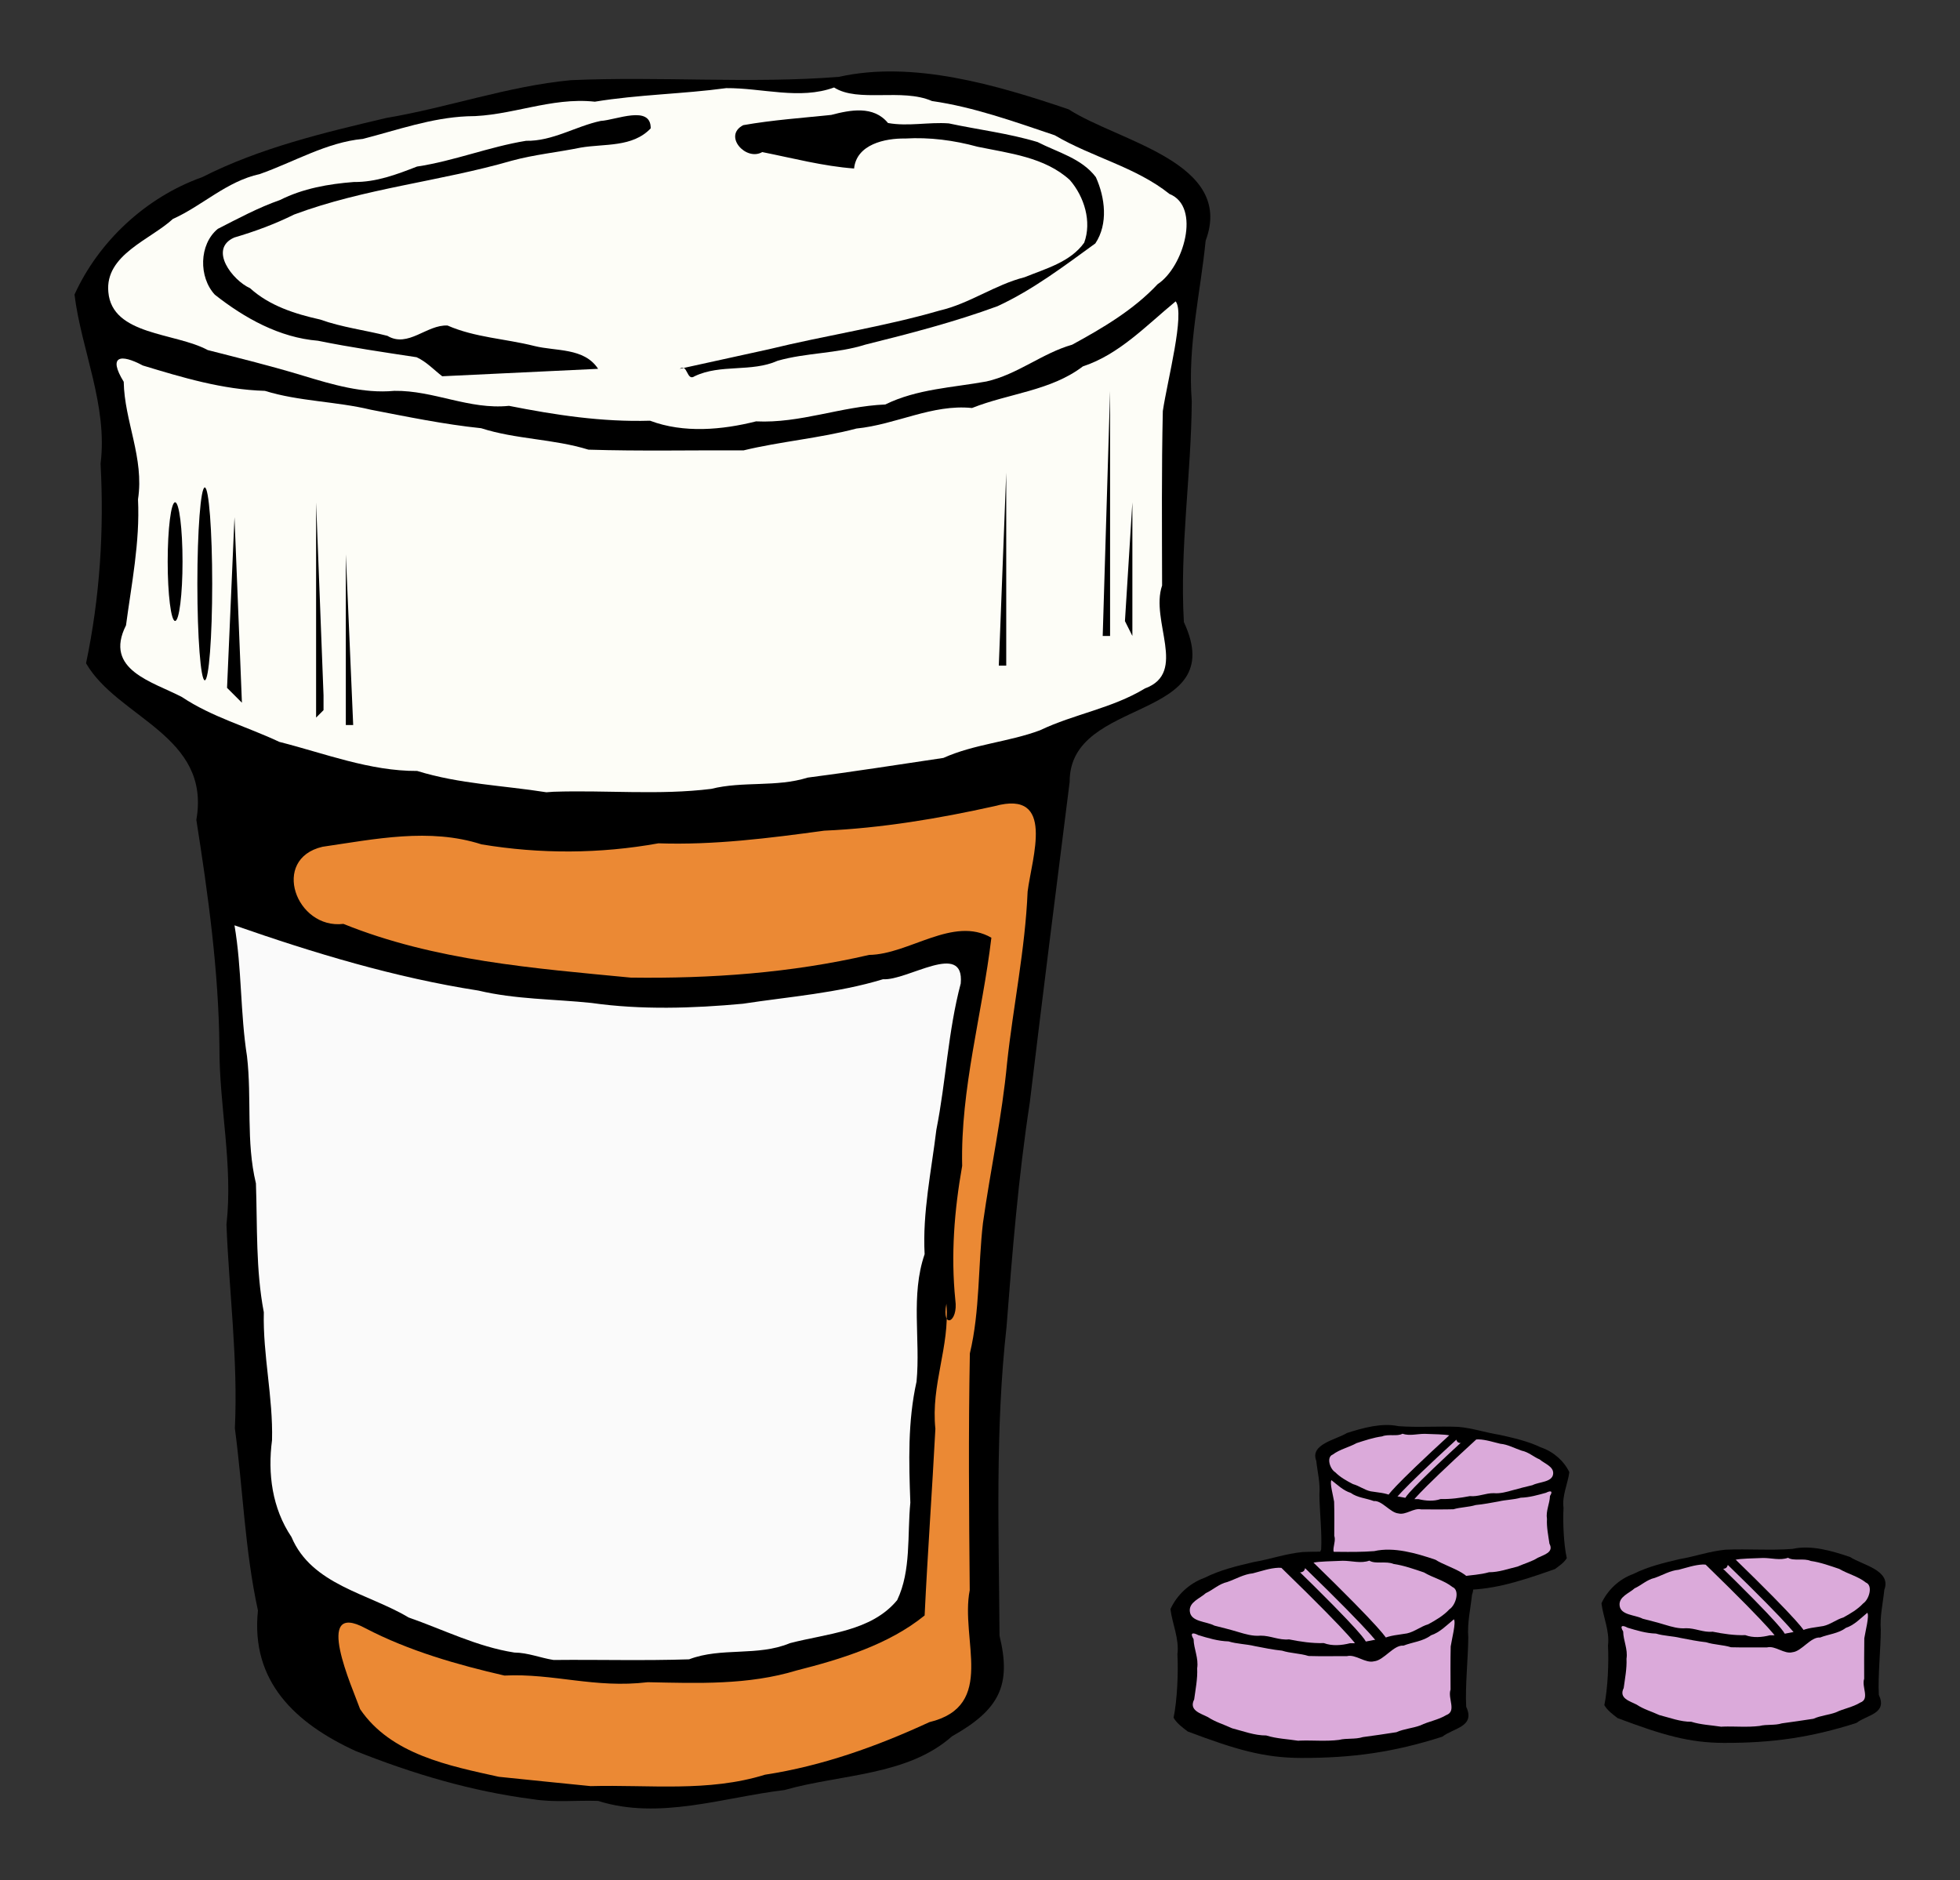 <?xml version="1.0" encoding="UTF-8" standalone="no"?>
<!-- Created with Inkscape (http://www.inkscape.org/) -->

<svg
   xmlns:dc="http://purl.org/dc/elements/1.1/"
   xmlns:cc="http://creativecommons.org/ns#"
   xmlns:rdf="http://www.w3.org/1999/02/22-rdf-syntax-ns#"
   xmlns:svg="http://www.w3.org/2000/svg"
   xmlns="http://www.w3.org/2000/svg"
   xmlns:sodipodi="http://sodipodi.sourceforge.net/DTD/sodipodi-0.dtd"
   xmlns:inkscape="http://www.inkscape.org/namespaces/inkscape"
   id="svg2"
   sodipodi:modified="true"
   sodipodi:docname="Pills-and-bottle-colour.svg"
   viewBox="0 0 300.67 288.4"
   sodipodi:version="0.32"
   version="1.0"
   inkscape:output_extension="org.inkscape.output.svg.inkscape"
   inkscape:version="0.91 r13725">
  <rect x="0" y="0" width="300.67" height="288.4" fill="#333333" stroke="none"/>
  <defs
     id="defs10290" />
  <sodipodi:namedview
     id="base"
     bordercolor="#666666"
     inkscape:pageshadow="2"
     guidetolerance="10"
     pagecolor="#ffffff"
     gridtolerance="10000"
     inkscape:window-height="1035"
     inkscape:zoom="1.8473111"
     objecttolerance="10"
     borderopacity="1.0"
     inkscape:current-layer="layer1"
     inkscape:cx="36.647523"
     inkscape:cy="127.08573"
     inkscape:window-y="1"
     inkscape:window-x="4"
     inkscape:window-width="1916"
     inkscape:pageopacity="0.0"
     inkscape:document-units="px"
     showgrid="false"
     inkscape:window-maximized="1" />
  <g
     id="layer1"
     inkscape:label="Layer 1"
     inkscape:groupmode="layer"
     transform="translate(-101.4 -129.56)">
    <path
       id="path2307"
       sodipodi:nodetypes="cccccccccccccsc"
       style="fill:#000000"
       d="m386.18 393.87c1.66-1.27 4.79-1.41 3.44-4.31-0.16-2.85 0.29-7.12 0.3-9.95-0.16-2.14 0.34-4.14 0.54-6.16 1.12-3.01-3.35-3.8-5.26-5.04-2.78-0.94-5.98-1.88-8.81-1.24-3.38 0.26-6.86-0.03-10.28 0.12-2.43 0.23-4.71 1.05-7.07 1.45-2.41 0.57-4.85 1.15-7.07 2.27-2.19 0.78-3.99 2.5-4.9 4.51 0.26 2.12 1.28 4.24 1 6.48 0.14 2.58-0.03 6.62-0.56 9.14 0.46 0.8 1.26 1.39 2.04 1.99 6.88 2.58 10.93 3.78 16.28 3.8 7.41 0.02 13.36-0.82 20.35-3.06z" />
    <path
       id="path2162"
       style="fill:#000000"
       d="m193.15 405.83c9.37 2.97 19.23-0.55 28.6-1.67 8.63-2.46 18.83-2.15 25.69-8.24 7.26-4.08 9.15-7.81 7.29-15.43-0.1-15.77-0.68-31.65 1.07-47.32 0.89-11.48 1.81-22.99 3.57-34.45 1.97-16.38 4.05-32.84 6.12-49.22-0.06-13.24 24.72-9.05 17.52-24.51-0.65-11.42 1.13-22.55 1.21-33.88-0.66-8.56 1.33-16.54 2.13-24.63 4.49-12.02-13.38-15.2-21.02-20.15-11.13-3.77-23.92-7.52-35.24-4.98-13.5 1.07-27.46-0.1-41.13 0.51-9.69 0.92-18.84 4.21-28.28 5.79-9.61 2.27-19.38 4.58-28.27 9.09-8.74 3.11-15.95 9.99-19.58 18.01 1.04 8.49 5.12 16.97 4 25.95 0.55 10.28-0.11 20.53-2.23 30.61 4.86 8.42 19.2 11.06 16.92 24.02 1.82 11.58 3.42 23.16 3.54 34.8-0.04 9.15 2.11 18.09 1.08 27.29 0.41 10.43 1.79 20.78 1.29 31.25 1.24 9.32 1.53 18.72 3.54 27.95-1.14 10.9 5.75 17.3 14.95 21.54 8.87 3.54 17.82 6.19 27.17 7.4 3.32 0.55 6.71 0.15 10.06 0.27z" />
    <path
       id="path2164"
       style="fill:#eb8934;fill-opacity:1"
       d="m192.01 403.56c8.94-0.24 18.04 0.96 26.74-1.75 8.77-1.34 17.19-4.35 25.21-8.06 10.37-2.5 4.71-12.66 6.2-20.25-0.11-12.11-0.21-24.22 0.02-36.32 1.56-6.53 1.25-13.46 2.01-20.01 1.15-8.2 2.93-16.3 3.7-24.56 0.95-8.8 2.78-17.42 3.15-26.28 0.65-5.2 4.34-15.68-5.04-13.11-8.58 1.91-17.36 3.38-26.17 3.77-8.44 1.15-16.9 2.23-25.42 1.94-8.98 1.62-18.13 1.66-27.14 0.16-8-2.57-16.31-0.81-24.4 0.37-7.99 1.87-4.06 12.7 3.21 11.83 14.01 5.66 29.22 6.81 44.07 8.24 12.25 0.17 24.63-0.71 36.57-3.48 6.15-0.08 12.91-6.02 18.76-2.64-1.39 11.69-4.75 23.16-4.48 35-1.21 6.82-1.75 13.68-1.05 20.58 0.49 3.46-2.14 4.56-1.37 0.57 0.54 6.6-2.4 12.38-1.69 19.19-0.5 9.54-1.19 19.08-1.65 28.63-5.53 4.5-12.91 6.73-19.61 8.43-7.46 2.27-15.17 1.97-22.86 1.81-8.17 0.98-14.41-1.39-21.99-1.02-7.16-1.65-14.6-3.75-21.33-7.26-8.13-4.38-1.96 9.18-0.81 12.41 4.72 6.96 13.63 8.69 21.28 10.38 4.69 0.49 9.41 0.96 14.09 1.43z" />
    <path
       id="path2166"
       style="fill:#fafafa;fill-opacity:1"
       d="m186.32 384.21c6.93-0.07 13.86 0.13 20.79-0.1 4.95-1.9 10.5-0.4 15.47-2.48 5.65-1.48 12.47-1.78 16.45-6.6 2.17-4.54 1.53-9.95 2.02-14.96-0.23-6.21-0.41-12.46 0.95-18.56 0.62-6.5-0.93-13.23 1.24-19.55-0.34-6.39 1.04-12.77 1.8-19.08 1.48-7.46 1.79-15.1 3.74-22.45 0.6-6.62-8.17-0.39-11.92-0.65-7.01 2.14-14.3 2.66-21.5 3.76-7.65 0.71-15.63 0.96-23.21-0.12-5.81-0.61-11.65-0.54-17.36-1.9-12.79-1.99-25.22-5.75-37.42-10.01 1.14 6.66 0.88 13.48 1.92 20.09 0.76 6.5-0.18 13.09 1.37 19.5 0.23 6.6-0.04 13.23 1.21 19.77-0.16 6.58 1.43 13.01 1.26 19.62-0.68 5.15 0.02 10.45 2.98 14.85 3.1 7.37 11.8 8.65 17.97 12.35 5.38 1.88 10.51 4.49 16.22 5.38 2.11 0.02 4.02 0.83 6.02 1.14z" />
    <path
       id="path2168"
       style="fill:#fdfdf7;fill-opacity:1"
       d="m186.32 251.02c8.04-0.27 16.22 0.55 24.18-0.44 4.85-1.22 9.98-0.22 14.8-1.73 6.97-0.9 13.84-1.98 20.82-3.02 4.78-2.14 10.01-2.44 14.82-4.24 5.26-2.51 11.02-3.34 16.12-6.43 6.57-2.42 0.74-10.34 2.61-15.78-0.02-8.92-0.09-17.84 0.11-26.76 0.71-4.75 3.43-14.97 1.97-16.83-4.53 3.73-8.67 8.15-14.24 9.98-4.91 3.75-11.35 4.13-17 6.38-6.11-0.62-11.63 2.54-17.73 3.15-5.52 1.47-11.76 2-17.31 3.35-7.94-0.04-15.87 0.14-23.8-0.11-5.36-1.66-11.16-1.58-16.46-3.29-5.71-0.59-11.28-1.75-16.94-2.84-5.29-1.28-11.08-1.28-16.23-2.89-6.53-0.19-12.69-2.06-18.73-3.89-3.41-1.83-5.39-1.5-2.93 2.5 0.1 6.04 3.17 11.69 2.19 18.03 0.32 6.58-1.02 13.11-1.84 19.33-3.46 6.85 4.1 8.65 8.58 11 4.59 3.07 9.98 4.54 14.94 6.88 6.99 1.77 13.86 4.49 21.15 4.46 6.49 2.01 13.19 2.22 19.82 3.27l1.1-0.08z" />
    <path
       id="path2170"
       style="fill:#000000"
       d="m152.6 240.53v-9.86 9.86z" />
    <path
       id="path2172"
       style="fill:#000000"
       d="m155.58 240.78l-1.13-26.19v-1.13 27.32h1.13z" />
    <path
       id="path2174"
       style="fill:#000000"
       d="m149.89 239.64l1.14-1.14v-1.14-1.14l-1.14-29.59v33.01z" />
    <path
       id="path2176"
       style="fill:#000000"
       d="m144.2 239.64l-1.14-15.94 1.14 15.94z" />
    <path
       id="path2178"
       style="fill:#000000"
       d="m138.51 237.36l-1.14-28.46-1.14 26.18 2.28 2.28z" />
    <path
       id="path2180"
       style="fill:#000000"
       d="m264.86 236.22l1.14-20.49-1.14 20.49z" />
    <ellipse
       id="ellipse2182"
       sodipodi:rx="1"
       sodipodi:ry="13"
       style="fill:#000000"
       transform="matrix(1.138 0 0 1.138 112.33 139.47)"
       cx="18"
       rx="1"
       cy="70"
       ry="13"
       sodipodi:cy="70"
       sodipodi:cx="18" />
    <path
       id="path2184"
       style="fill:#000000"
       d="m255.76 231.67v-29.6l-1.14 29.6h1.14z" />
    <path
       id="path2186"
       style="fill:#000000"
       d="m259.78 226.98v-36.96 36.96z" />
    <path
       id="path2188"
       style="fill:#000000"
       d="m270.56 227.12h1.13v-37.57l-1.13 37.57z" />
    <path
       id="path2190"
       style="fill:#000000"
       d="m275.11 225.98v-19.35l-1.14 18.21 1.14 2.28v-1.14z" />
    <ellipse
       id="ellipse2192"
       sodipodi:rx="1"
       sodipodi:ry="8"
       style="fill:#000000"
       transform="matrix(1.138 0 0 1.138 112.33 139.47)"
       cx="14"
       rx="1"
       cy="67"
       ry="8"
       sodipodi:cy="67"
       sodipodi:cx="14" />
    <path
       id="path2194"
       style="fill:#000000"
       d="m265.94 209.73v-24.64 24.64z" />
    <path
       id="path2196"
       style="fill:#fdfdf7;fill-opacity:1"
       d="m201.12 194.1c5.16 1.95 11.08 1.41 16.26 0.1 6.8 0.33 13.02-2.3 19.83-2.59 4.86-2.39 10.36-2.59 15.51-3.53 4.77-1.07 8.55-4.33 13.15-5.64 4.68-2.55 9.44-5.35 13.12-9.29 3.97-2.6 6.69-11.88 1.82-13.83-5.17-4.14-11.87-5.63-17.61-9.01-6.16-2.07-12.4-4.33-18.83-5.25-4.61-2.02-11.32 0.29-15.02-2.08-5.28 1.93-11.02 0.06-16.55 0.1-6.6 0.9-13.49 0.98-20.15 2.08-6.77-0.74-12.96 2.26-19.57 2.24-5.53 0.24-10.69 2.1-16.02 3.47-5.54 0.51-10.59 3.56-15.81 5.39-5.13 1.13-8.78 4.85-13.33 6.89-3.44 3.18-10.44 5.49-9.9 11.21 0.57 6.68 10.26 6.2 15.24 8.9 4.94 1.27 9.63 2.41 14.66 3.94 4.44 1.34 9.19 2.77 13.97 2.32 6.05-0.09 11.49 2.93 17.59 2.3 7.1 1.4 14.22 2.5 21.64 2.28z" />
    <path
       id="path2198"
       style="fill:#000000"
       d="m169.24 187.28l23.91-1.14c-2.14-3.28-6.49-2.67-9.81-3.51-4.41-1.11-9.07-1.29-13.28-3.13-3.19-0.18-6.05 3.48-9.23 1.58-3.38-0.87-6.97-1.3-10.31-2.5-3.86-0.86-7.78-2.1-10.76-4.81-2.66-1.18-6.43-5.99-2.43-7.77 3.16-0.93 6.23-2.06 9.19-3.53 10.79-4.03 22.38-5.07 33.4-8.26 3.46-0.94 7.06-1.29 10.58-2.01 3.63-0.62 7.93 0 10.72-2.95 0.05-3.66-5.35-1.26-7.67-1.14-3.87 0.83-7.39 3.13-11.45 3.05-5.67 0.92-11.05 3.1-16.73 3.95-3.13 1.22-6.28 2.41-9.69 2.37-3.89 0.3-7.81 0.99-11.32 2.76-3.32 1.16-6.44 2.84-9.55 4.43-2.9 2.39-2.94 7.42-0.45 10.1 4.56 3.59 9.91 6.58 15.81 7.06 5.01 1.02 10.08 1.76 15.14 2.53 1.51 0.69 2.64 1.93 3.93 2.92z" />
    <path
       id="path2200"
       style="fill:#000000"
       d="m207.95 187.28c4-1.92 8.7-0.57 12.75-2.38 4.4-1.25 9.06-1.08 13.44-2.47 6.83-1.7 13.68-3.47 20.29-5.9 5.42-2.51 10.19-6.14 15-9.63 2-3 1.49-7.04 0.08-10.16-2.17-2.89-5.87-3.81-8.95-5.39-4.44-1.34-9.09-1.89-13.61-2.86-3.11-0.23-6.24 0.5-9.33-0.06-2.23-2.72-5.8-2-8.71-1.24-4.5 0.47-9.03 0.78-13.49 1.57-3.16 1.62 0.41 5.58 2.91 4.13 4.68 0.93 9.32 2.16 14.09 2.52 0.38-3.71 4.74-4.65 7.83-4.6 3.75-0.22 7.49 0.27 11.11 1.26 4.88 1.01 10.33 1.6 14.16 5.11 2.21 2.55 3.39 6.38 2.2 9.61-2.14 2.99-5.91 3.98-9.15 5.3-4.55 1.15-8.43 4.05-13.03 5.11-8.61 2.5-17.5 3.81-26.2 5.94-4.55 1.01-9.11 2.01-13.67 3 1.22-0.91 1.05 1.99 2.28 1.14z" />
    <path
       id="path2279"
       sodipodi:nodetypes="ccccccccccccccccccccccccccc"
       style="fill:#dbaada;fill-opacity:1"
       d="m365.7 394.43c1.87-0.06 3.77 0.13 5.62-0.1 1.12-0.28 2.31-0.05 3.43-0.4 1.62-0.21 3.21-0.46 4.83-0.7 1.11-0.5 2.33-0.57 3.44-0.98 1.22-0.59 2.56-0.78 3.74-1.5 1.53-0.56 0.18-2.4 0.61-3.66 0-2.07-0.02-4.14 0.02-6.21 0.17-1.1 0.8-3.47 0.46-3.91-1.05 0.87-2.01 1.9-3.3 2.32-1.14 0.87-2.64 0.96-3.95 1.48-1.42-0.14-2.81 2.11-4.22 2.25-1.28 0.34-2.62-1.05-3.91-0.74-1.84-0.01-3.68 0.03-5.52-0.02-1.25-0.39-2.59-0.37-3.82-0.77-1.33-0.14-2.62-0.41-3.93-0.66-1.23-0.3-2.58-0.3-3.77-0.67-1.52-0.04-2.95-0.48-4.35-0.9-0.79-0.43-1.25-0.35-0.68 0.58 0.02 1.4 0.74 2.71 0.51 4.18 0.07 1.53-0.24 3.05-0.43 4.49-0.8 1.59 0.95 2.01 1.99 2.55 1.07 0.72 2.32 1.06 3.47 1.6 1.62 0.41 3.22 1.04 4.91 1.03 1.51 0.47 3.06 0.52 4.6 0.76l0.25-0.02z" />
    <path
       id="path2301"
       sodipodi:nodetypes="cccccccccccscccccccccccc"
       style="fill:#dbaada;fill-opacity:1"
       d="m369.14 380.4c1.2 0.45 2.57 0.33 3.77 0.02 1.58 0.08 3.02-0.53 4.61-0.6 1.12-0.55 2.4-0.6 3.6-0.82 1.1-0.25 1.98-1 3.05-1.31 1.08-0.59 2.19-1.24 3.04-2.15 0.92-0.61 1.55-2.76 0.42-3.21-1.2-0.96-2.75-1.31-4.08-2.09-1.43-0.48-2.88-1.01-4.37-1.22-1.07-0.47-2.63 0.06-3.49-0.49-1.22 0.45-2.56 0.02-3.84 0.03-1.49 0.06-3.48 0.09-4.19 0.27-1.79 0.44-0.79 1.22-1.89 1.4-1.58-0.17-1.6-0.66-3.14-0.67-1.28 0.06-2.48 0.49-3.72 0.81-1.28 0.11-2.45 0.82-3.67 1.25-1.19 0.26-2.03 1.12-3.09 1.6-0.8 0.74-2.42 1.27-2.3 2.6 0.13 1.55 2.38 1.44 3.54 2.06 1.15 0.3 2.24 0.56 3.4 0.92 1.03 0.31 2.14 0.64 3.25 0.54 1.4-0.03 2.66 0.68 4.08 0.53 1.65 0.33 3.3 0.58 5.02 0.53z" />
    <path
       id="path2309"
       sodipodi:nodetypes="cc"
       style="stroke:#000000;stroke-width:1.419;fill:none"
       d="m366.55 368.73c11.05 10.72 11.05 11.48 11.05 11.48" />
    <path
       id="path3280"
       sodipodi:nodetypes="cc"
       style="stroke:#000000;stroke-width:1.419;fill:none"
       d="m363.52 369.05c11.04 10.73 11.04 11.48 11.04 11.48" />
    <path
       id="path3282"
       sodipodi:nodetypes="cccccccccccccsc"
       style="fill:#000000"
       d="m307.15 370.9c-1.48-1.08-4.29-1.2-3.08-3.64 0.15-2.41-0.25-6.02-0.27-8.41 0.15-1.81-0.3-3.49-0.48-5.2-1-2.54 3-3.21 4.71-4.26 2.48-0.79 5.35-1.59 7.88-1.05 3.02 0.23 6.14-0.02 9.2 0.11 2.17 0.19 4.22 0.89 6.33 1.22 2.15 0.48 4.33 0.97 6.32 1.92 1.96 0.66 3.57 2.11 4.38 3.81-0.23 1.79-1.14 3.58-0.89 5.47-0.12 2.18 0.02 5.59 0.5 7.72-0.41 0.68-1.13 1.17-1.83 1.68-6.15 2.18-9.77 3.2-14.56 3.21-6.63 0.02-11.96-0.69-18.21-2.58z" />
    <path
       id="path3284"
       sodipodi:nodetypes="ccccccccccccccccccccccccccc"
       style="fill:#dbaada;fill-opacity:1"
       d="m325.47 371.38c-1.67-0.06-3.37 0.1-5.02-0.09-1.01-0.24-2.07-0.04-3.07-0.34-1.45-0.18-2.88-0.39-4.33-0.59-0.99-0.42-2.08-0.48-3.07-0.83-1.1-0.5-2.29-0.66-3.35-1.26-1.37-0.48-0.16-2.03-0.55-3.1 0.01-1.75 0.03-3.49-0.02-5.24-0.15-0.94-0.71-2.94-0.41-3.3 0.94 0.73 1.81 1.59 2.96 1.95 1.02 0.74 2.36 0.81 3.53 1.25 1.27-0.12 2.51 1.78 3.78 1.9 1.15 0.29 2.35-0.89 3.5-0.62 1.65-0.01 3.29 0.03 4.94-0.02 1.11-0.33 2.32-0.31 3.42-0.65 1.18-0.11 2.34-0.34 3.52-0.55 1.09-0.26 2.3-0.26 3.37-0.57 1.35-0.04 2.63-0.41 3.89-0.76 0.7-0.36 1.12-0.3 0.61 0.49-0.03 1.18-0.66 2.29-0.46 3.53-0.07 1.29 0.21 2.57 0.38 3.79 0.72 1.34-0.85 1.7-1.78 2.16-0.95 0.6-2.07 0.89-3.1 1.35-1.45 0.34-2.88 0.88-4.39 0.87-1.35 0.39-2.74 0.43-4.12 0.64l-0.23-0.01z" />
    <path
       id="path3286"
       sodipodi:nodetypes="cccccccccccscccccccccccc"
       style="fill:#dbaada;fill-opacity:1"
       d="m322.4 359.52c-1.07 0.38-2.3 0.28-3.38 0.02-1.41 0.06-2.7-0.45-4.12-0.51-1.01-0.47-2.15-0.51-3.22-0.69-0.99-0.21-1.77-0.85-2.73-1.11-0.97-0.5-1.96-1.05-2.72-1.82-0.83-0.51-1.39-2.33-0.38-2.71 1.07-0.81 2.46-1.1 3.66-1.76 1.27-0.41 2.57-0.85 3.91-1.03 0.95-0.4 2.35 0.05 3.12-0.41 1.09 0.38 2.28 0.01 3.43 0.02 1.34 0.05 3.11 0.08 3.75 0.23 1.61 0.37 0.71 1.03 1.7 1.18 1.4-0.14 1.43-0.56 2.8-0.56 1.15 0.04 2.22 0.41 3.33 0.67 1.15 0.1 2.2 0.7 3.28 1.06 1.07 0.22 1.82 0.95 2.77 1.35 0.71 0.63 2.17 1.08 2.06 2.2-0.12 1.31-2.14 1.21-3.17 1.74-1.03 0.25-2 0.48-3.05 0.78-0.92 0.26-1.9 0.54-2.9 0.45-1.25-0.02-2.38 0.58-3.65 0.45-1.47 0.28-2.95 0.49-4.49 0.45z" />
    <path
       id="path3288"
       sodipodi:nodetypes="cc"
       style="stroke:#000000;stroke-width:1.234;fill:none"
       d="m324.72 349.66c-9.89 9.06-9.89 9.7-9.89 9.7" />
    <path
       id="path3290"
       sodipodi:nodetypes="cc"
       style="stroke:#000000;stroke-width:1.234;fill:none"
       d="m327.43 349.94c-9.89 9.05-9.89 9.69-9.89 9.69" />
    <path
       id="path3292"
       sodipodi:nodetypes="cccccccccccccsc"
       style="fill:#000000"
       d="m322.65 395.98c1.76-1.36 5.1-1.51 3.67-4.59-0.18-3.05 0.3-7.6 0.32-10.62-0.18-2.28 0.35-4.41 0.57-6.56 1.19-3.21-3.57-4.05-5.61-5.38-2.96-1-6.37-2-9.39-1.32-3.6 0.28-7.32-0.03-10.96 0.14-2.59 0.24-5.03 1.12-7.54 1.54-2.56 0.6-5.17 1.22-7.54 2.42-2.33 0.83-4.25 2.66-5.22 4.8 0.28 2.26 1.37 4.53 1.07 6.92 0.15 2.74-0.03 7.05-0.59 9.74 0.49 0.85 1.34 1.48 2.17 2.11 7.33 2.76 11.65 4.04 17.35 4.06 7.9 0.02 14.25-0.87 21.7-3.26z" />
    <path
       id="path3294"
       sodipodi:nodetypes="ccccccccccccccccccccccccccc"
       style="fill:#dbaada;fill-opacity:1"
       d="m300.82 396.58c1.99-0.07 4.01 0.14 5.98-0.11 1.2-0.3 2.47-0.05 3.66-0.43 1.73-0.22 3.43-0.49 5.15-0.75 1.19-0.53 2.48-0.6 3.67-1.04 1.3-0.63 2.73-0.83 3.99-1.59 1.62-0.6 0.18-2.56 0.65-3.91-0.01-2.2-0.03-4.41 0.02-6.62 0.18-1.18 0.85-3.7 0.49-4.16-1.12 0.92-2.15 2.01-3.52 2.46-1.22 0.93-2.81 1.03-4.21 1.58-1.51-0.15-2.99 2.25-4.5 2.4-1.37 0.36-2.8-1.12-4.17-0.79-1.96-0.01-3.93 0.04-5.89-0.02-1.33-0.42-2.76-0.4-4.07-0.82-1.41-0.14-2.79-0.43-4.19-0.7-1.31-0.32-2.74-0.32-4.02-0.72-1.61-0.04-3.14-0.51-4.63-0.96-0.84-0.45-1.34-0.37-0.73 0.62 0.03 1.49 0.79 2.89 0.55 4.46 0.08 1.63-0.26 3.24-0.46 4.78-0.86 1.7 1.01 2.14 2.12 2.72 1.14 0.76 2.47 1.13 3.7 1.71 1.73 0.44 3.43 1.11 5.23 1.1 1.61 0.5 3.26 0.55 4.91 0.81l0.27-0.02z" />
    <path
       id="path3296"
       sodipodi:nodetypes="cccccccccccscccccccccccc"
       style="fill:#dbaada;fill-opacity:1"
       d="m304.48 381.62c1.28 0.48 2.74 0.35 4.02 0.02 1.68 0.08 3.22-0.57 4.91-0.64 1.2-0.59 2.56-0.64 3.84-0.87 1.18-0.27 2.11-1.07 3.25-1.4 1.16-0.63 2.34-1.32 3.25-2.3 0.98-0.64 1.65-2.93 0.45-3.42-1.28-1.02-2.94-1.39-4.36-2.23-1.52-0.51-3.07-1.07-4.66-1.3-1.14-0.49-2.8 0.07-3.72-0.51-1.3 0.48-2.72 0.01-4.09 0.02-1.59 0.07-3.71 0.1-4.47 0.29-1.91 0.48-0.84 1.3-2.02 1.5-1.67-0.18-1.7-0.71-3.34-0.72-1.37 0.06-2.64 0.52-3.96 0.86-1.37 0.13-2.62 0.88-3.91 1.33-1.27 0.28-2.18 1.2-3.3 1.71-0.85 0.79-2.58 1.36-2.45 2.77 0.14 1.66 2.54 1.54 3.77 2.21 1.22 0.31 2.38 0.59 3.63 0.97 1.1 0.33 2.27 0.68 3.45 0.57 1.5-0.02 2.85 0.73 4.36 0.57 1.75 0.35 3.51 0.62 5.35 0.57z" />
    <path
       id="path3298"
       sodipodi:nodetypes="cc"
       style="stroke:#000000;stroke-width:1.513;fill:none"
       d="m301.72 369.18c11.77 11.43 11.77 12.23 11.77 12.23" />
    <path
       id="path3300"
       sodipodi:nodetypes="cc"
       style="stroke:#000000;stroke-width:1.513;fill:none"
       d="m298.48 369.52c11.78 11.43 11.78 12.24 11.78 12.24" />
  </g>
</svg>
